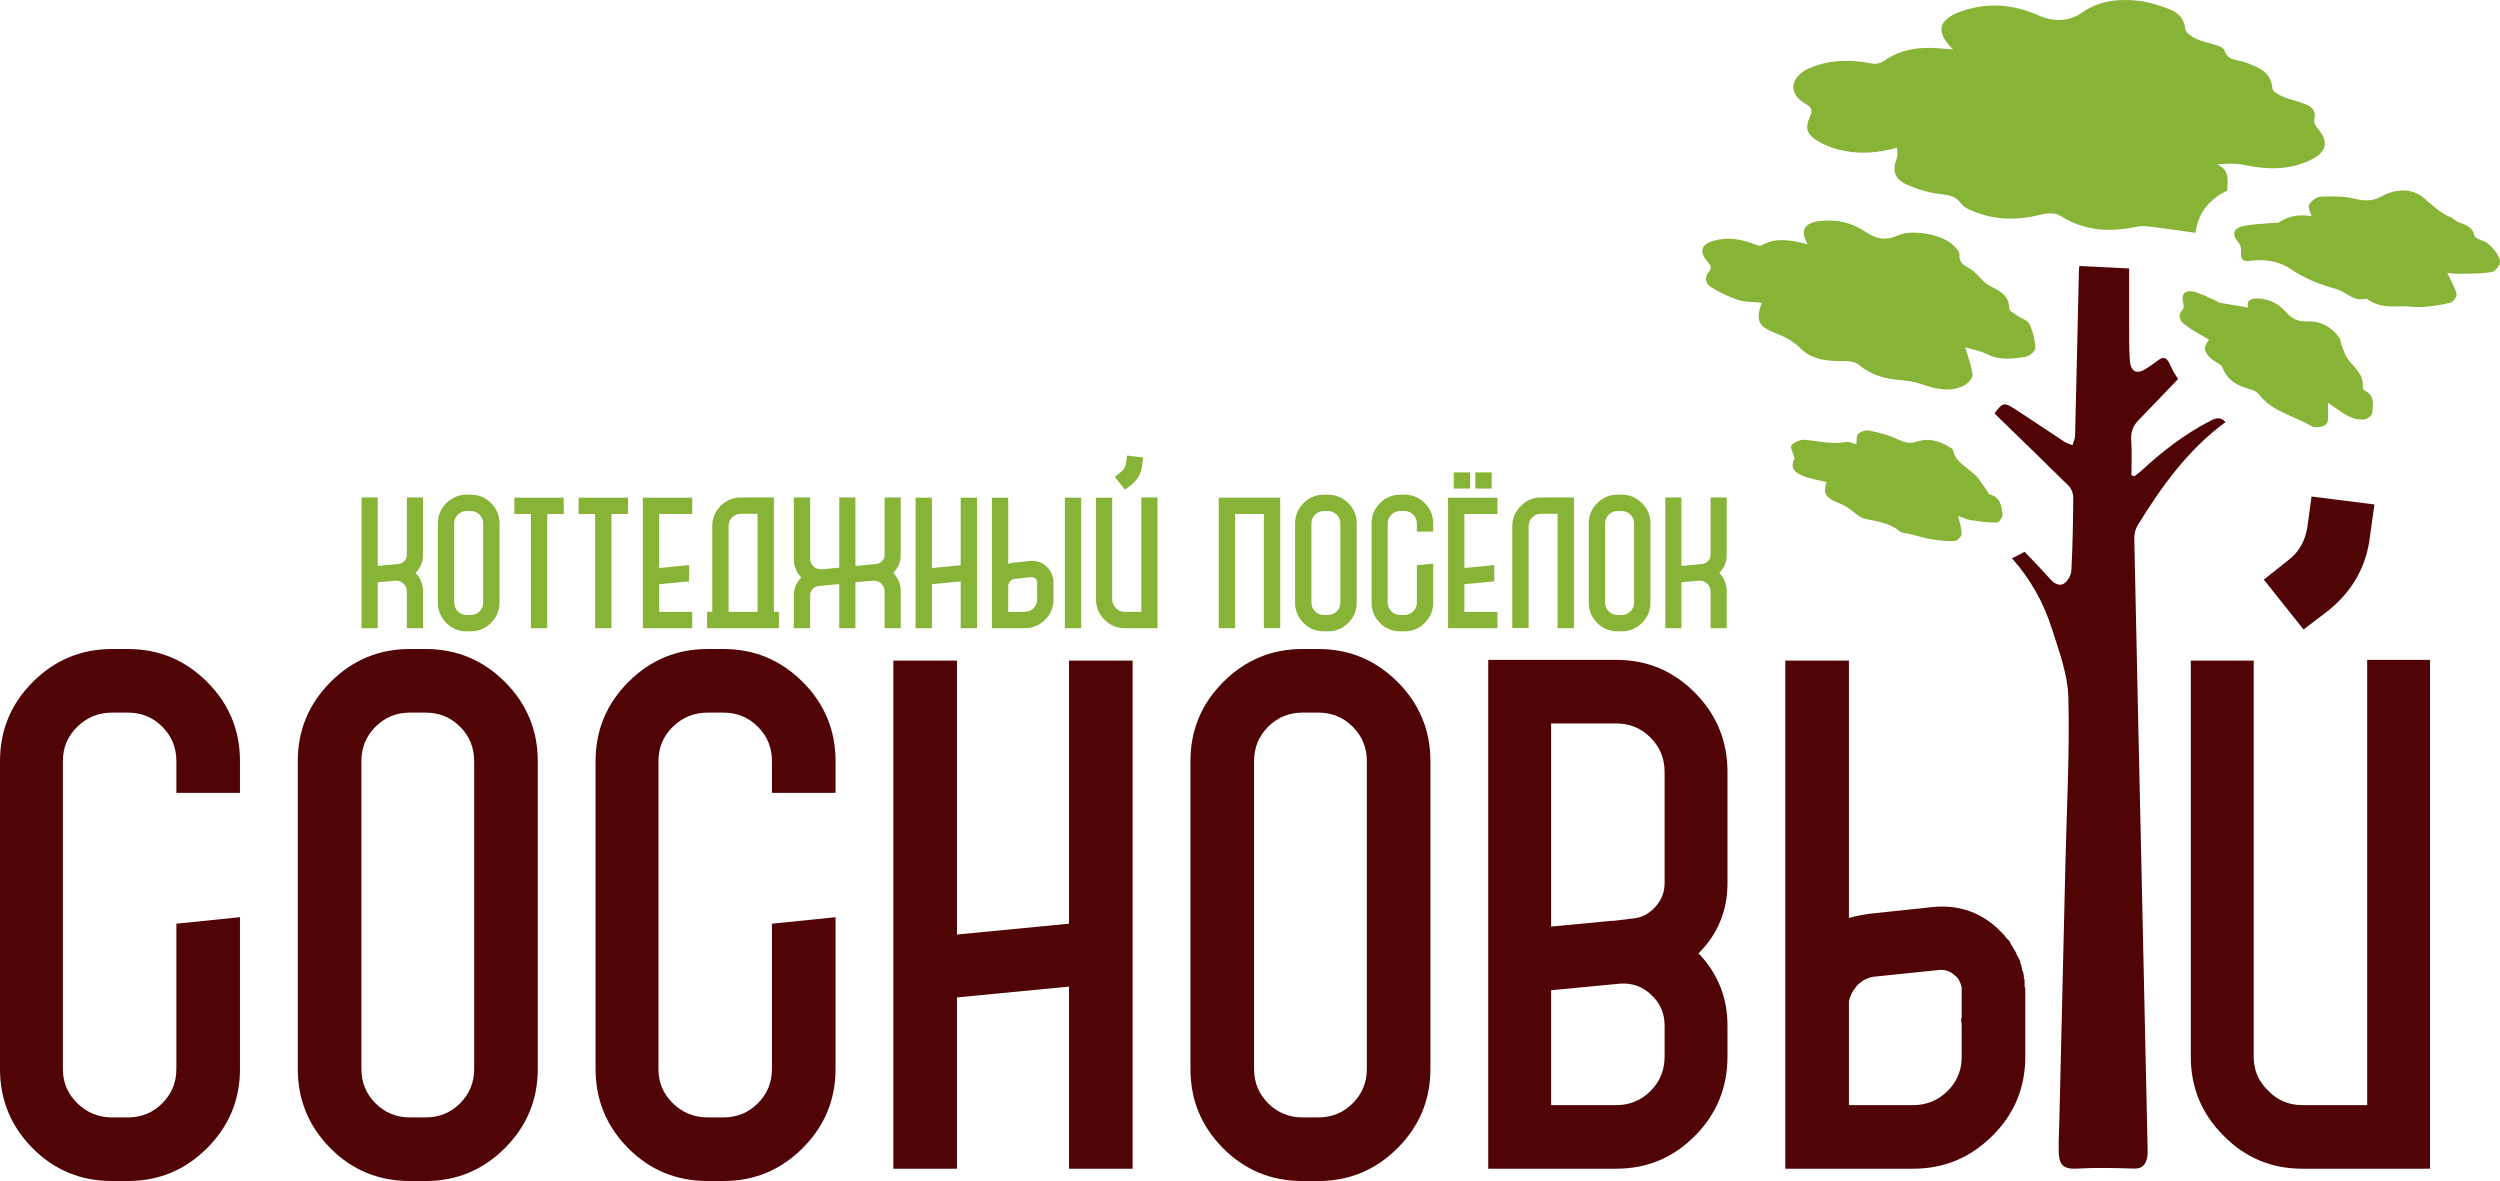 <?xml version="1.0" encoding="UTF-8"?> <svg xmlns="http://www.w3.org/2000/svg" xmlns:xlink="http://www.w3.org/1999/xlink" version="1.1" id="Layer_1" x="0px" y="0px" width="467.895px" height="221.035px" viewBox="0 0 467.895 221.035" xml:space="preserve"> <g> <g> <g> <path fill="#500406" d="M23.945,221.035h-2.976c-5.864,0-10.823-2.053-14.882-6.155S0,205.838,0,200.066v-57.629 c0-5.771,2.05-10.709,6.155-14.813c4.103-4.103,9.041-6.155,14.813-6.155h2.977c5.771,0,10.708,2.053,14.813,6.155 c4.104,4.104,6.155,9.042,6.155,14.813v5.951H33.009v-5.951c0-2.524-0.879-4.668-2.638-6.426 c-1.759-1.76-3.901-2.639-6.426-2.639h-2.976c-2.526,0-4.69,0.879-6.494,2.639c-1.806,1.758-2.706,3.9-2.706,6.426v57.629 c0,2.525,0.899,4.666,2.706,6.426c1.803,1.759,3.968,2.639,6.494,2.639h2.976c2.524,0,4.667-0.88,6.426-2.639 c1.759-1.76,2.638-3.899,2.638-6.426v-27.191l11.904-1.219v28.41c0,5.771-2.052,10.711-6.155,14.813 C34.653,218.982,29.715,221.035,23.945,221.035z"></path> <path fill="#500406" d="M79.679,221.035h-2.977c-5.864,0-10.823-2.053-14.881-6.155c-4.059-4.103-6.088-9.041-6.088-14.813 v-57.629c0-5.771,2.05-10.707,6.155-14.813c4.103-4.104,9.041-6.154,14.813-6.154h2.977c5.771,0,10.708,2.053,14.813,6.154 c4.104,4.104,6.155,9.042,6.155,14.813v57.629c0,5.772-2.052,10.711-6.155,14.813S85.449,221.035,79.679,221.035z M67.639,142.438v57.629c0,2.525,0.879,4.666,2.638,6.426c1.758,1.759,3.9,2.639,6.426,2.639h2.977 c2.523,0,4.667-0.88,6.426-2.639c1.759-1.76,2.638-3.899,2.638-6.426v-57.629c0-2.524-0.879-4.668-2.638-6.426 c-1.759-1.76-3.902-2.639-6.426-2.639h-2.977c-2.525,0-4.667,0.879-6.426,2.639C68.518,137.77,67.639,139.913,67.639,142.438z"></path> <path fill="#500406" d="M135.413,221.035h-2.976c-5.864,0-10.823-2.053-14.881-6.155c-4.06-4.103-6.089-9.041-6.089-14.813 v-57.629c0-5.771,2.051-10.707,6.155-14.813c4.104-4.104,9.041-6.154,14.813-6.154h2.976c5.771,0,10.708,2.053,14.813,6.154 c4.103,4.104,6.154,9.042,6.154,14.813v5.953h-11.903v-5.953c0-2.523-0.879-4.666-2.639-6.424 c-1.759-1.761-3.901-2.64-6.426-2.64h-2.976c-2.526,0-4.69,0.879-6.494,2.64c-1.805,1.758-2.706,3.899-2.706,6.424v57.629 c0,2.527,0.9,4.668,2.706,6.427c1.803,1.759,3.968,2.639,6.494,2.639h2.976c2.524,0,4.667-0.88,6.426-2.639 c1.76-1.759,2.639-3.899,2.639-6.427v-27.19l11.903-1.218v28.408c0,5.772-2.052,10.711-6.154,14.813 C146.121,218.982,141.183,221.035,135.413,221.035z"></path> <path fill="#500406" d="M200.075,172.875v-49.241h11.904v95.103h-11.904v-34.092l-20.969,2.029v32.063h-11.905v-95.103h11.905 v51.271L200.075,172.875z"></path> <path fill="#500406" d="M246.746,221.035h-2.976c-5.864,0-10.823-2.053-14.88-6.155c-4.06-4.103-6.088-9.041-6.088-14.813 v-57.629c0-5.771,2.05-10.707,6.154-14.813c4.104-4.104,9.041-6.154,14.813-6.154h2.976c5.771,0,10.709,2.053,14.813,6.154 c4.103,4.104,6.154,9.042,6.154,14.813v57.629c0,5.772-2.053,10.711-6.154,14.813 C257.455,218.982,252.517,221.035,246.746,221.035z M234.707,142.438v57.629c0,2.525,0.878,4.666,2.638,6.426 c1.759,1.759,3.898,2.639,6.426,2.639h2.976c2.524,0,4.668-0.88,6.426-2.639c1.761-1.76,2.64-3.899,2.64-6.426v-57.629 c0-2.524-0.879-4.668-2.64-6.426c-1.758-1.76-3.9-2.639-6.426-2.639h-2.976c-2.526,0-4.667,0.879-6.427,2.639 C235.585,137.77,234.707,139.913,234.707,142.438z"></path> <path fill="#500406" d="M323.313,144.466v20.833c0,5.141-1.807,9.516-5.411,13.122c3.604,3.788,5.411,8.3,5.411,13.528v5.816 c0,5.771-2.028,10.711-6.087,14.813c-4.06,4.104-8.977,6.154-14.746,6.154h-23.945v-95.235h23.945 c5.771,0,10.688,2.053,14.746,6.155C321.285,133.758,323.313,138.695,323.313,144.466z M311.544,165.299v-20.833 c0-2.524-0.88-4.667-2.639-6.425c-1.759-1.76-3.902-2.639-6.426-2.639h-12.176v38.014l11.363-1.083h0.405l3.247-0.405 c1.712-0.09,3.179-0.789,4.396-2.098C310.935,168.523,311.544,167.014,311.544,165.299z M311.544,197.766v-5.815 c0-2.345-0.858-4.283-2.569-5.817c-1.624-1.531-3.564-2.209-5.818-2.029l-12.852,1.219v21.51h12.176 c2.522,0,4.667-0.88,6.426-2.639C310.665,202.434,311.544,200.292,311.544,197.766z"></path> <path fill="#500406" d="M378.913,184.645c0.089,0.09,0.136,0.271,0.136,0.541v12.58c0,5.772-2.028,10.688-6.088,14.746 c-4.148,4.149-9.109,6.223-14.881,6.223h-23.945v-95.102h11.905v48.159c1.354-0.358,2.75-0.63,4.194-0.812l11.498-1.219 c4.688-0.449,8.703,0.858,12.04,3.924l0.677,0.676l0.406,0.406l0.27,0.271c0.181,0.183,0.271,0.315,0.271,0.405l0.404,0.406 l0.271,0.271l0.406,0.812c0.18,0.182,0.27,0.317,0.27,0.406l0.137,0.271c0.181,0.182,0.271,0.315,0.271,0.404l0.136,0.271 c0.089,0.091,0.136,0.227,0.136,0.406c0.089,0.091,0.271,0.404,0.541,0.947l0.136,0.271v0.405c0.089,0,0.135,0.047,0.135,0.136 l0.136,0.541v0.135c0.089,0.183,0.136,0.406,0.136,0.677h0.136c0,0.361,0.045,0.588,0.135,0.678v0.676l0.136,0.136v1.353H378.913 z M367.144,184.779c-0.271-1.082-0.679-1.803-1.22-2.164c-0.811-0.813-1.805-1.172-2.976-1.082l-11.77,1.218 c-1.444,0.091-2.661,0.677-3.652,1.759c-0.724,0.813-1.218,1.758-1.488,2.842v19.479h12.04c2.523,0,4.688-0.899,6.494-2.706 c1.262-1.262,2.072-2.794,2.435-4.6c0.09-0.541,0.137-1.127,0.137-1.76v-5.815l-0.137-1.354h0.137V184.779L367.144,184.779z"></path> <path fill="#500406" d="M454.804,123.499v95.235h-23.945c-5.771,0-10.688-2.072-14.745-6.223 c-4.059-4.059-6.088-8.974-6.088-14.746v-74.133h11.771v74.133c0,2.526,0.899,4.646,2.705,6.358 c1.713,1.806,3.832,2.706,6.357,2.706h12.176v-83.332L454.804,123.499L454.804,123.499z M431.131,117.816l-7.441-9.333l4.6-3.652 c1.896-1.441,3.065-3.427,3.519-5.953l0.812-5.951l11.771,1.488l-0.813,5.816c-0.633,5.682-3.247,10.372-7.846,14.068 L431.131,117.816z"></path> </g> </g> <g> <g> <path fill="#87B337" d="M76.146,103.842V93.105h3.022v10.737c0,1.32-0.463,2.445-1.39,3.371c0.926,0.973,1.39,2.131,1.39,3.475 v6.88h-3.022v-6.88c0-0.602-0.221-1.1-0.66-1.494c-0.44-0.394-0.961-0.567-1.564-0.521l-3.23,0.313v8.584h-3.023V93.105h3.023 v12.823l2.919-0.279h0.035l0.902-0.104c0.44-0.023,0.817-0.203,1.129-0.539C75.99,104.67,76.146,104.283,76.146,103.842z"></path> <path fill="#87B337" d="M88.1,118.159h-0.766c-1.506,0-2.779-0.527-3.821-1.58c-1.042-1.056-1.563-2.322-1.563-3.806V97.97 c0-1.482,0.526-2.751,1.581-3.806c1.054-1.053,2.322-1.58,3.805-1.58H88.1c1.481,0,2.75,0.527,3.805,1.58 c1.054,1.055,1.581,2.323,1.581,3.806v14.803c0,1.482-0.527,2.75-1.581,3.806C90.85,117.631,89.582,118.159,88.1,118.159z M85.007,97.97v14.803c0,0.648,0.227,1.197,0.679,1.65c0.452,0.451,1.002,0.678,1.649,0.678H88.1 c0.647,0,1.198-0.227,1.649-0.678c0.452-0.453,0.679-1.002,0.679-1.65V97.97c0-0.648-0.227-1.199-0.679-1.651 c-0.452-0.451-1.002-0.678-1.649-0.678h-0.766c-0.647,0-1.198,0.227-1.649,0.678C85.233,96.771,85.007,97.322,85.007,97.97z"></path> <path fill="#87B337" d="M102.416,96.198v21.371h-3.058V96.198h-3.092V93.14h9.242v3.058H102.416z"></path> <path fill="#87B337" d="M114.438,96.198v21.371h-3.059V96.198h-3.092V93.14h9.243v3.058H114.438z"></path> <path fill="#87B337" d="M129.554,114.51v3.059h-9.243V93.14h9.243v3.058h-6.187v10.111l5.595-0.555v3.057l-5.595,0.521v5.178 H129.554z"></path> <path fill="#87B337" d="M145.782,117.568h-0.938h-3.059h-9.452v-3.059h0.974V98.49c0-1.482,0.521-2.756,1.563-3.822 c1.065-1.042,2.339-1.563,3.822-1.563h6.149v21.405h0.938L145.782,117.568L145.782,117.568z M141.786,114.51V96.163h-3.093 c-0.649,0-1.205,0.221-1.668,0.66c-0.44,0.465-0.66,1.021-0.66,1.668v16.021h5.421V114.51z"></path> <path fill="#87B337" d="M168.577,103.842c0,1.32-0.464,2.445-1.39,3.371c0.926,0.973,1.39,2.131,1.39,3.475v6.88h-3.022v-6.88 c0-0.602-0.222-1.1-0.661-1.494c-0.44-0.394-0.961-0.567-1.563-0.521l-3.23,0.313v8.584h-3.023v-8.271l-3.892,0.382 c-0.44,0.07-0.813,0.267-1.112,0.591c-0.301,0.325-0.452,0.718-0.452,1.182v6.116h-3.058v-6.116c0-1.274,0.463-2.397,1.39-3.37 c-0.927-1.02-1.39-2.189-1.39-3.51V93.105h3.058v11.468c0,0.579,0.22,1.065,0.66,1.459c0.417,0.371,0.904,0.545,1.459,0.521 l3.336-0.313V93.105h3.023v12.823l2.954-0.279l0.902-0.104c0.44-0.023,0.812-0.197,1.112-0.521 c0.324-0.348,0.487-0.741,0.487-1.182V93.105h3.022V103.842z"></path> <path fill="#87B337" d="M179.8,105.789V93.14h3.059v24.428H179.8v-8.757l-5.386,0.521v8.236h-3.058V93.14h3.058v13.169 L179.8,105.789z"></path> <path fill="#87B337" d="M197.139,108.811c0.022,0.023,0.034,0.07,0.034,0.14v3.23c0,1.482-0.521,2.746-1.563,3.787 c-1.066,1.066-2.34,1.6-3.822,1.6h-6.149V93.14h3.058v12.37c0.348-0.092,0.707-0.162,1.077-0.208l2.954-0.313 c1.205-0.115,2.234,0.221,3.093,1.008l0.174,0.174l0.104,0.104l0.069,0.069c0.046,0.047,0.069,0.082,0.069,0.104l0.104,0.104 l0.069,0.069l0.104,0.208c0.046,0.047,0.069,0.082,0.069,0.104l0.035,0.069c0.046,0.047,0.069,0.082,0.069,0.104l0.035,0.069 c0.022,0.023,0.034,0.059,0.034,0.104c0.022,0.023,0.069,0.104,0.14,0.243l0.035,0.069v0.104c0.022,0,0.035,0.012,0.035,0.035 l0.034,0.139v0.035c0.023,0.047,0.035,0.104,0.035,0.174h0.035c0,0.092,0.011,0.15,0.035,0.174v0.173l0.035,0.035v0.351H197.139z M194.116,108.846c-0.069-0.277-0.174-0.463-0.313-0.556c-0.208-0.208-0.465-0.301-0.766-0.278l-3.022,0.313 c-0.371,0.023-0.685,0.174-0.938,0.452c-0.186,0.208-0.313,0.452-0.382,0.729v5.004h3.093c0.648,0,1.204-0.23,1.668-0.695 c0.324-0.323,0.533-0.717,0.625-1.182c0.023-0.139,0.035-0.289,0.035-0.451v-1.494l-0.035-0.348h0.035V108.846z M199.294,93.14 h3.059v24.428h-3.059V93.14z"></path> <path fill="#87B337" d="M216.633,93.105v24.463h-6.149c-1.483,0-2.745-0.532-3.788-1.6c-1.042-1.041-1.563-2.305-1.563-3.787 V93.14h3.023v19.042c0,0.648,0.231,1.193,0.695,1.633c0.439,0.465,0.983,0.695,1.633,0.695h3.127V93.105H216.633z M210.552,91.645l-1.911-2.396l1.182-0.938c0.486-0.37,0.787-0.88,0.903-1.529l0.208-1.528l3.022,0.382l-0.208,1.494 c-0.163,1.46-0.834,2.664-2.016,3.614L210.552,91.645z"></path> <path fill="#87B337" d="M239.602,93.14v24.428h-3.059V96.198h-5.386v21.371H228.1V93.14H239.602z"></path> <path fill="#87B337" d="M248.532,118.159h-0.764c-1.506,0-2.78-0.527-3.822-1.58c-1.043-1.056-1.564-2.322-1.564-3.806V97.97 c0-1.482,0.527-2.751,1.582-3.806c1.054-1.053,2.322-1.58,3.806-1.58h0.764c1.482,0,2.751,0.527,3.806,1.58 c1.055,1.055,1.581,2.323,1.581,3.806v14.803c0,1.482-0.526,2.75-1.581,3.806C251.283,117.631,250.014,118.159,248.532,118.159z M245.44,97.97v14.803c0,0.648,0.226,1.197,0.678,1.65c0.451,0.451,1.002,0.678,1.65,0.678h0.764c0.648,0,1.199-0.227,1.65-0.678 c0.451-0.453,0.678-1.002,0.678-1.65V97.97c0-0.648-0.227-1.199-0.678-1.651c-0.451-0.451-1.002-0.678-1.65-0.678h-0.764 c-0.648,0-1.199,0.227-1.65,0.678C245.666,96.771,245.44,97.322,245.44,97.97z"></path> <path fill="#87B337" d="M262.848,118.159h-0.765c-1.506,0-2.779-0.527-3.821-1.58c-1.043-1.056-1.564-2.322-1.564-3.806V97.97 c0-1.482,0.527-2.751,1.582-3.806c1.053-1.053,2.322-1.58,3.805-1.58h0.765c1.481,0,2.751,0.527,3.806,1.58 c1.054,1.055,1.581,2.323,1.581,3.806v1.528h-3.059V97.97c0-0.648-0.227-1.199-0.679-1.651c-0.451-0.451-1.002-0.678-1.649-0.678 h-0.765c-0.647,0-1.205,0.227-1.668,0.678c-0.464,0.452-0.694,1.003-0.694,1.651v14.803c0,0.648,0.23,1.197,0.694,1.65 c0.463,0.451,1.021,0.678,1.668,0.678h0.765c0.647,0,1.198-0.227,1.649-0.678c0.452-0.453,0.679-1.002,0.679-1.65v-6.984 l3.059-0.313v7.297c0,1.483-0.527,2.752-1.581,3.807C265.599,117.631,264.331,118.159,262.848,118.159z"></path> <path fill="#87B337" d="M280.257,93.14v3.058h-6.186v10.111l5.595-0.555v3.057l-5.595,0.521v5.178h6.186v3.059h-9.242V93.14 H280.257z M272.091,88.415h3.059v3.022h-3.059V88.415z M276.122,88.415h3.06v3.022h-3.06V88.415z"></path> <path fill="#87B337" d="M291.516,117.568V96.163h-3.095c-0.647,0-1.192,0.232-1.633,0.695c-0.463,0.44-0.694,0.984-0.694,1.633 v19.043h-3.058V98.491c0-1.482,0.531-2.744,1.598-3.787c1.044-1.065,2.306-1.599,3.787-1.599h6.151v24.463H291.516z"></path> <path fill="#87B337" d="M303.503,118.159h-0.765c-1.506,0-2.779-0.527-3.822-1.58c-1.043-1.056-1.563-2.322-1.563-3.806V97.97 c0-1.482,0.525-2.751,1.581-3.806c1.054-1.053,2.321-1.58,3.805-1.58h0.765c1.482,0,2.751,0.527,3.807,1.58 c1.053,1.055,1.58,2.323,1.58,3.806v14.803c0,1.482-0.527,2.75-1.58,3.806C306.254,117.631,304.986,118.159,303.503,118.159z M300.411,97.97v14.803c0,0.648,0.228,1.197,0.678,1.65c0.451,0.451,1.002,0.678,1.65,0.678h0.765 c0.648,0,1.198-0.227,1.65-0.678c0.452-0.453,0.678-1.002,0.678-1.65V97.97c0-0.648-0.226-1.199-0.678-1.651 c-0.452-0.451-1.002-0.678-1.65-0.678h-0.765c-0.648,0-1.199,0.227-1.65,0.678C300.637,96.771,300.411,97.322,300.411,97.97z"></path> <path fill="#87B337" d="M320.149,103.842V93.105h3.021v10.737c0,1.32-0.463,2.445-1.389,3.371 c0.926,0.973,1.389,2.131,1.389,3.475v6.88h-3.021v-6.88c0-0.602-0.221-1.1-0.662-1.494c-0.439-0.394-0.961-0.567-1.563-0.521 l-3.231,0.313v8.584h-3.023V93.105h3.023v12.823l2.92-0.279h0.035l0.901-0.104c0.439-0.023,0.816-0.203,1.13-0.539 C319.991,104.67,320.149,104.283,320.149,103.842z"></path> </g> </g> <path fill="#87B337" d="M365.484,9.209c-3.319-3.257-2.762-5.61,1.782-7.155c4.866-1.655,9.586-1.254,14.313,0.849 c2.687,1.196,5.581,1.221,8.192-0.603c3.118-2.177,6.675-2.551,10.281-2.17c2.028,0.215,4.051,0.863,5.975,1.59 c1.594,0.603,2.742,1.717,2.968,3.696c0.078,0.688,1.169,1.452,1.965,1.821c1.238,0.573,2.633,0.798,3.934,1.253 c0.529,0.187,1.298,0.493,1.423,0.907c0.612,2.017,2.445,1.738,3.857,2.262c2.402,0.889,4.828,1.688,5.135,4.901 c0.054,0.565,1.138,1.194,1.869,1.5c1.428,0.597,2.984,0.887,4.41,1.489c1.18,0.499,1.987,1.322,1.517,2.878 c-0.133,0.438,0.285,1.182,0.654,1.611c2.071,2.403,1.782,4.321-1.073,5.779c-4.124,2.106-8.443,1.948-12.848,1.024 c-1.515-0.318-3.109-0.248-4.884-0.046c2.533,1.054,1.884,3.073,1.919,4.87c-3.222,1.51-5.382,3.903-5.986,7.908 c-2.617-0.363-5.104-0.736-7.604-1.041c-1.066-0.129-2.199-0.344-3.219-0.127c-5.101,1.082-9.93,0.883-14.498-2.041 c-0.864-0.553-2.377-0.512-3.457-0.231c-4.331,1.124-8.566,1.129-12.735-0.559c-0.839-0.339-1.807-0.769-2.304-1.454 c-1.027-1.416-2.295-1.615-3.919-1.799c-2.134-0.24-4.295-0.891-6.265-1.768c-2.391-1.064-2.773-2.647-1.851-5.063 c0.188-0.49,0.026-1.113,0.026-1.83c-3.77,1.032-7.324,1.232-10.862,0.372c-1.379-0.336-2.762-0.887-3.975-1.619 c-2.146-1.294-2.469-2.495-1.407-4.735c0.513-1.083,0.034-1.729-0.752-2.156c-3.494-1.896-3.337-5.287,1.159-7.005 c3.678-1.406,7.442-1.365,11.263-0.607c0.647,0.128,1.542-0.094,2.086-0.483c3.707-2.661,7.859-2.704,12.122-2.24 c0.224,0.024,0.443,0.075,0.667,0.101C365.401,9.294,365.445,9.238,365.484,9.209z"></path> <path fill="#500406" d="M376.563,104.506c0.845-0.442,1.5-0.784,2.36-1.234c1.531,1.621,3.114,3.211,4.589,4.897 c0.8,0.915,1.769,1.669,2.806,1.03c0.71-0.438,1.314-1.602,1.361-2.473c0.234-4.561,0.314-9.13,0.347-13.696 c0.004-0.7-0.351-1.588-0.845-2.079c-4.594-4.559-9.252-9.049-13.909-13.576c1.603-2.102,1.757-2.164,4.128-0.632 c3.008,1.943,5.963,3.968,8.959,5.93c0.453,0.296,1.006,0.437,1.513,0.649c0.171-0.574,0.479-1.146,0.492-1.725 c0.26-10.291,0.483-20.584,0.719-30.875c0.008-0.338,0.061-0.675,0.083-0.935c2.995,0.148,5.914,0.292,9.319,0.46 c0,4.346-0.008,8.842,0.005,13.338c0.004,1.271,0.033,2.545,0.117,3.813c0.145,2.185,1.302,2.765,3.094,1.578 c0.771-0.511,1.546-1.02,2.275-1.586c0.977-0.759,1.565-0.331,2.03,0.582c0.287,0.565,0.525,1.157,0.836,1.708 c0.277,0.494,0.625,0.947,0.821,1.238c-2.517,2.622-4.974,5.211-7.465,7.767c-1.037,1.063-1.429,2.235-1.324,3.75 c0.149,2.164,0.038,4.346,0.038,6.521c0.184,0.061,0.365,0.121,0.549,0.182c0.465-0.367,0.956-0.707,1.391-1.107 c3.926-3.619,8.117-6.859,12.896-9.301c1.05-0.536,1.909-0.718,2.775,0.27c-6.978,5.105-11.923,11.982-16.4,19.242 c-0.423,0.686-0.692,1.601-0.678,2.401c0.425,20.813,0.898,41.623,1.36,62.434c0.381,17.229,0.755,34.458,1.127,51.687 c0.014,0.635,0.049,1.289-0.082,1.9c-0.276,1.298-0.884,2.102-2.48,2.048c-3.582-0.12-7.181-0.2-10.756,0.009 c-3.004,0.178-3.276-1.367-3.312-3.414c-0.034-2.078,0.085-4.158,0.134-6.238c0.376-15.896,0.754-31.793,1.125-47.691 c0.24-10.283,0.808-20.572,0.548-30.846c-0.109-4.324-1.755-8.674-3.093-12.887C382.489,112.833,380.074,108.418,376.563,104.506z"></path> <path fill="#87B337" d="M338.324,45.754c-1.431-2.562-0.746-4.006,2.19-4.373c3.13-0.393,6.082,0.255,8.73,2.066 c1.814,1.241,3.713,1.643,5.821,0.67c2.815-1.299,8.37-0.313,10.609,1.874c0.478,0.465,1.085,1.161,1.051,1.714 c-0.1,1.587,0.943,1.957,2.009,2.607c1.01,0.619,1.77,1.643,2.656,2.469c0.279,0.26,0.598,0.492,0.932,0.678 c1.742,0.965,3.739,1.639,3.696,4.248c-0.008,0.434,0.888,0.929,1.424,1.313c0.789,0.564,2.011,0.872,2.371,1.616 c0.668,1.38,1.03,2.983,1.124,4.519c0.032,0.52-1.071,1.487-1.766,1.602c-2.427,0.404-4.881,0.751-7.275-0.473 c-1.188-0.606-2.571-0.824-4.09-1.285c0.564,1.982,1.233,3.557,1.366,5.176c0.055,0.646-0.938,1.681-1.689,2.035 c-2.634,1.241-5.268,0.568-7.89-0.322c-1.219-0.413-2.53-0.642-3.817-0.744c-2.88-0.229-5.535-0.875-7.82-2.827 c-0.642-0.548-1.764-0.767-2.656-0.747c-3.026,0.066-6.115-0.15-8.269-2.33c-1.479-1.501-3.097-2.229-4.916-2.965 c-3.117-1.258-3.495-2.256-2.417-5.619c-1.479-0.152-3.005-0.074-4.368-0.51c-1.771-0.567-3.501-1.404-5.083-2.393 c-0.968-0.604-1.36-1.78-0.435-2.856c0.669-0.778,0.335-1.273-0.226-1.912c-1.614-1.843-1.227-3.269,1.129-3.925 c2.594-0.723,5.139-0.349,7.615,0.648c0.438,0.176,1.08,0.399,1.397,0.213c2.527-1.488,5.122-0.994,7.733-0.41 C337.734,45.57,337.995,45.661,338.324,45.754z"></path> <path fill="#87B337" d="M458.024,51.084c0.723,1.542,1.431,2.682,1.743,3.922c0.113,0.448-0.631,1.51-1.149,1.644 c-1.697,0.438-3.464,0.68-5.218,0.802c-1.396,0.098-2.816-0.201-4.219-0.127c-2.057,0.107-4.037,0.039-5.828-1.135 c-0.189-0.125-0.443-0.332-0.608-0.286c-2.267,0.627-3.671-1.313-5.543-1.822c-2.989-0.815-5.791-1.912-8.404-3.688 c-2.273-1.546-5.018-1.965-7.813-1.555c-1.386,0.203-1.66-0.531-1.548-1.763c0.052-0.557-0.145-1.291-0.504-1.701 c-1.104-1.253-1.084-2.5,0.496-2.947c1.83-0.52,3.815-0.489,5.734-0.692c0.479-0.051,1.07,0.084,1.418-0.15 c1.894-1.276,3.947-1.465,6.03-1.135c-0.168-0.718-0.709-1.673-0.431-2.161c0.395-0.695,1.372-1.438,2.135-1.476 c2.078-0.102,4.235-0.107,6.247,0.35c1.827,0.415,3.36,0.596,5.091-0.38c2.592-1.46,5.692-1.629,7.863,0.169 c1.652,1.366,3.114,2.868,5.132,3.715c0.532,0.224,0.954,0.728,1.491,0.922c1.311,0.476,2.605,0.812,2.979,2.507 c0.096,0.434,1.021,0.783,1.626,0.985c1.254,0.418,3.403,2.914,3.124,4.12c-0.159,0.691-0.967,1.649-1.591,1.74 c-2.009,0.293-4.065,0.258-6.105,0.308C459.525,51.266,458.875,51.154,458.024,51.084z"></path> <path fill="#87B337" d="M413.443,63.59c-1.57-0.957-3.162-1.763-4.549-2.833c-0.859-0.662-1.478-1.683-0.373-2.827 c0.216-0.224,0.17-0.814,0.079-1.195c-0.377-1.59,0.22-2.484,1.813-2.16c1.43,0.291,2.765,1.051,4.135,1.617 c0.354,0.146,0.667,0.432,1.028,0.498c1.752,0.318,3.515,0.584,5.165,0.852c-0.33-1.145,0.389-1.731,1.837-1.678 c2.142,0.078,3.906,0.983,5.291,2.572c1.088,1.248,2.278,1.789,4.03,1.718c2.413-0.098,4.459,1.034,5.904,3.036 c0.249,0.346,0.252,0.861,0.403,1.287c0.228,0.631,0.45,1.268,0.732,1.877c0.963,2.079,3.552,3.28,3.264,6.055 c-0.022,0.229,0.194,0.615,0.402,0.715c1.865,0.893,1.521,2.582,1.389,4.09c-0.041,0.459-0.759,1.141-1.253,1.229 c-1.96,0.344-3.565-0.626-5.097-1.713c-0.545-0.387-1.099-0.759-1.941-1.34c0,1.403,0.093,2.458-0.049,3.481 c-0.051,0.37-0.615,0.86-1.021,0.949c-0.655,0.144-1.521,0.247-2.038-0.063c-3.287-1.978-7.359-2.672-9.845-5.986 c-0.311-0.414-0.901-0.715-1.422-0.859c-2.341-0.654-4.426-1.497-5.354-4.099c-0.238-0.669-1.341-1.005-1.992-1.556 C412.411,65.924,412.312,65.012,413.443,63.59z"></path> <path fill="#87B337" d="M366.475,96.538c0.3,1.388,0.684,2.395,0.658,3.393c-0.012,0.47-0.786,1.287-1.251,1.313 c-1.41,0.077-2.853-0.068-4.255-0.291c-1.347-0.214-2.661-0.631-3.988-0.962c-0.726-0.181-1.619-0.157-2.141-0.586 c-1.861-1.538-4.063-1.81-6.307-2.269c-1.267-0.26-2.326-1.477-3.508-2.215c-0.554-0.346-1.161-0.621-1.771-0.862 c-2.3-0.91-2.801-1.827-2.038-3.831c-1.472-0.368-3.004-0.584-4.397-1.141c-2.03-0.811-2.354-1.814-1.599-3.284 c-0.263-0.983-0.882-2.145-0.591-2.458c0.573-0.616,1.686-1.109,2.517-1.033c2.565,0.234,5.086,0.892,7.709,0.41 c0.615-0.113,1.326,0.291,1.922,0.439c0.089-0.639-0.045-1.533,0.337-1.93c0.446-0.461,1.398-0.77,2.034-0.645 c1.716,0.338,3.457,0.768,5.038,1.49c1.307,0.596,2.422,1.098,3.905,0.587c2.159-0.743,4.207-0.165,6.106,0.997 c0.243,0.148,0.6,0.334,0.644,0.555c0.393,1.965,2.023,2.852,3.369,3.991c0.411,0.349,0.863,0.669,1.195,1.083 c0.606,0.759,1.139,1.578,1.701,2.371c0.223,0.314,0.394,0.846,0.672,0.91c2.012,0.467,2.138,2.181,2.362,3.689 c0.073,0.481-0.686,1.556-1.063,1.557c-1.685,0-3.375-0.247-5.049-0.497C368.041,97.223,367.425,96.883,366.475,96.538z"></path> </g> </svg> 